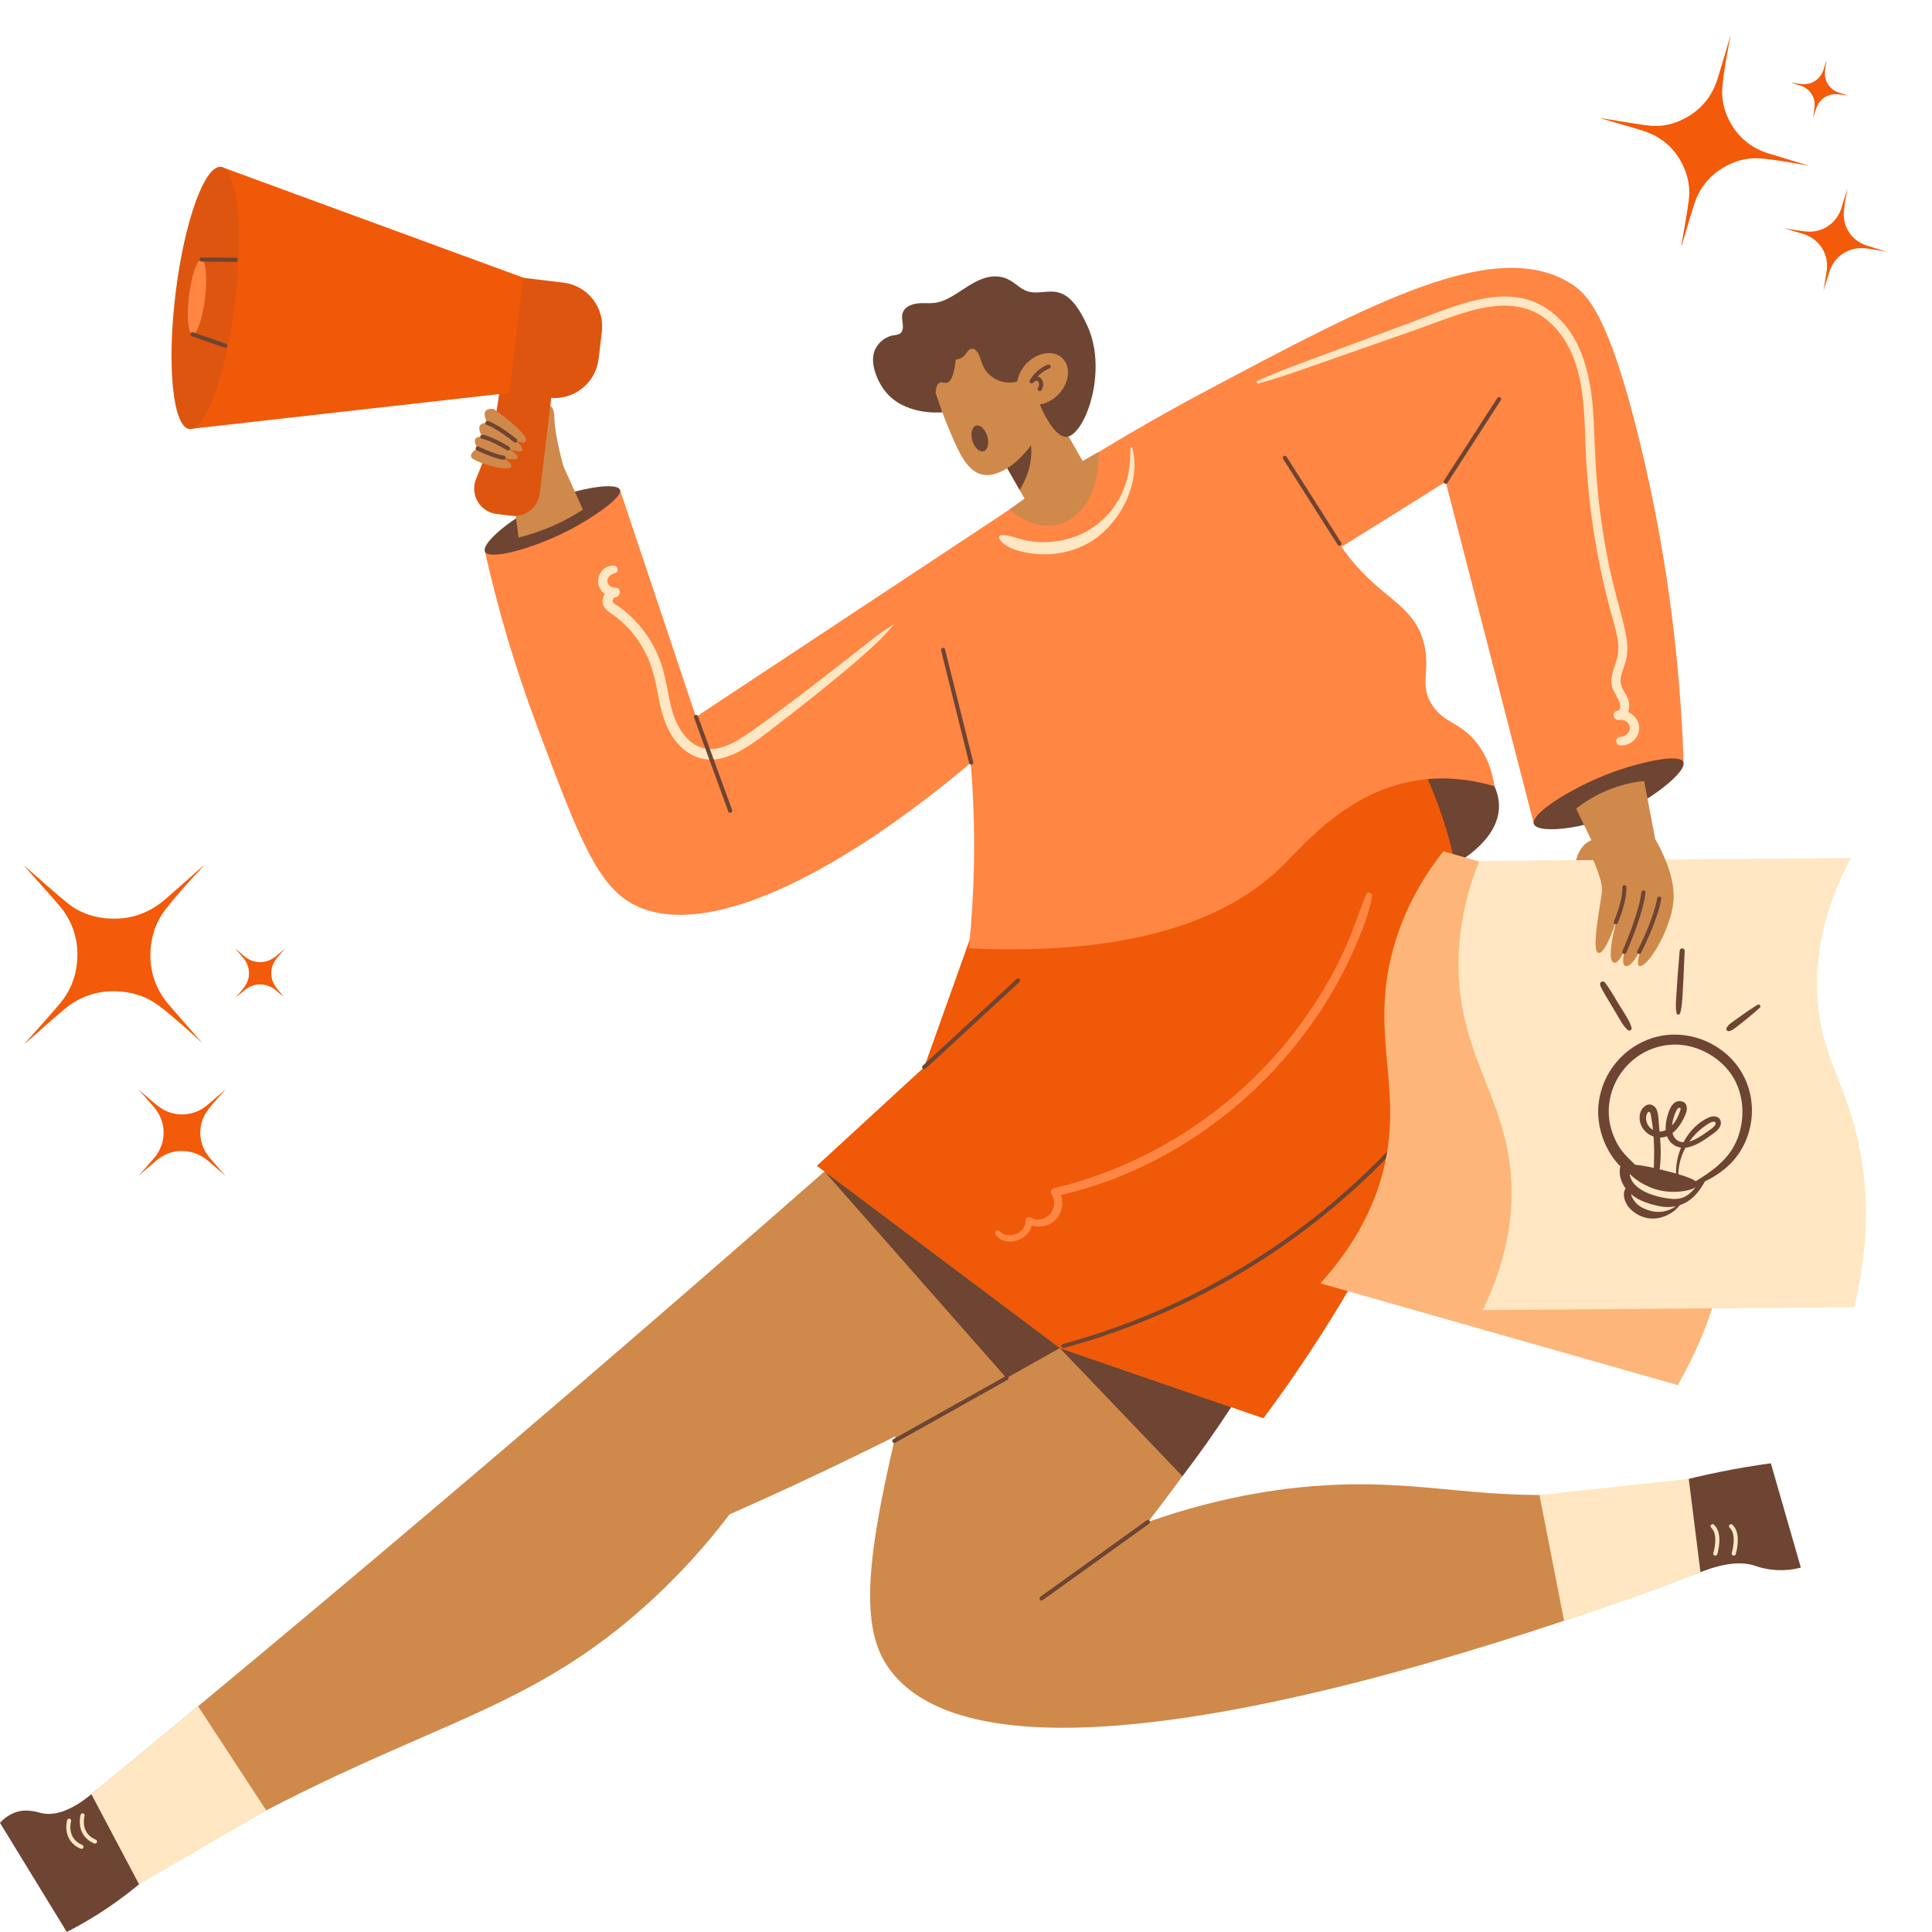 <svg width="395" height="395" viewBox="0 0 395 395" fill="none" xmlns="http://www.w3.org/2000/svg">
<path d="M305.542 160.74C310.47 171.673 294.16 178.397 294.16 178.397L264.589 167.464C264.589 167.464 300.613 149.807 305.542 160.74Z" fill="#6E4432"/>
<path d="M214.25 189.932C205.175 213.192 197.495 236.972 191.249 261.147C179.553 306.389 173.706 329.01 181.331 340.503C205.293 376.615 338.242 325.193 354.88 318.632C353.622 312.878 352.363 307.123 351.105 301.368C342.94 303.305 334.636 304.597 326.269 305.233C303.163 306.991 292.572 302.716 272.814 303.58C264.091 303.962 250.896 305.468 234.711 311.164C257.149 282.279 275.221 250.254 288.346 216.114L214.25 189.932Z" fill="#CF894B"/>
<path d="M216.681 275.616L241.741 301.813C245.246 297.239 248.572 292.534 251.72 287.696L216.681 275.616Z" fill="#6E4432"/>
<path d="M199.444 84.414L211.7 77.395L223.483 97.97L211.227 104.989L199.444 84.414Z" fill="#CF894B"/>
<path d="M205.874 95.637C207.932 93.784 209.492 91.443 210.41 88.83C211.459 92.804 210.62 96.766 208.462 100.155L205.874 95.637Z" fill="#6E4432"/>
<path d="M205.215 104.959C218.458 95.892 232.197 87.571 246.368 80.035C281.079 61.58 305.93 48.348 321.225 58.014C324.371 59.996 328.907 64.096 335.34 90.679C340.512 112.03 343.485 133.854 344.211 155.81L313.606 168.473C307.594 145.148 301.582 121.825 295.569 98.502L253.742 124.625L205.215 104.959Z" fill="#FF8643"/>
<path d="M205.215 104.959L142.297 146.571L126.748 100.123L99.152 112.795C101.839 124.76 105.342 136.528 109.639 148.014C117.566 169.224 121.53 179.83 128.317 184.211C144.526 194.676 179.964 175.281 215.97 140.084L205.215 104.959Z" fill="#FF8643"/>
<path d="M288.963 161.2C292.528 169.742 298.161 186.946 292.725 205.829C288.726 219.726 280.272 229.182 271.753 237.016C234.002 271.749 164.06 303.044 149.155 309.606C143.171 317.519 136.317 324.734 128.722 331.116C100.878 354.481 77.299 353.441 21.719 389.187L11.652 372.606C81.151 315.76 151.673 255.219 223.216 190.983C226.49 182.85 229.763 174.717 233.035 166.583L288.963 161.2Z" fill="#CF894B"/>
<path d="M19.836 365.893C14.383 370.664 10.857 371.194 8.597 370.716C7.487 370.483 5.639 369.789 3.439 370.446C2.112 370.868 0.923 371.642 -0 372.686L13.655 395C19.415 392.057 24.795 388.424 29.678 384.183L19.836 365.893Z" fill="#6E4432"/>
<path d="M346.57 321.863C352.848 319.218 356.48 319.371 358.67 320.082C361.726 321.181 365.044 321.327 368.185 320.502C366.139 313.392 364.096 306.282 362.055 299.172C355.152 300.114 348.316 301.492 341.587 303.3L346.57 321.863Z" fill="#6E4432"/>
<path d="M290.978 157.29C293.512 162.63 295.494 168.216 296.893 173.959C302.31 196.236 297.36 214.818 295.146 222.756C292.239 233.169 288.694 239.868 282.241 252.061C275.246 265.291 267.246 277.965 258.311 289.971L216.681 275.618L167.007 238.351L188.949 218.188L201.859 182.025L290.978 157.29Z" fill="#F05908"/>
<path d="M267.185 94.926C269.475 105.064 273.611 111.453 277.132 115.494C283.435 122.723 289.244 124.131 291.113 131.49C292.562 137.195 290.033 140.133 292.929 144.338C295.377 147.891 298.439 147.618 301.738 151.655C304.277 154.767 305.181 158.264 305.546 160.751C301.981 159.702 296.643 158.62 290.446 159.453C275.958 161.395 266.931 172.376 262.171 177.07C252.691 186.367 234.864 195.607 198.085 193.89C200.377 171.682 199.014 149.249 194.051 127.482C197.775 119.974 201.496 112.466 205.215 104.96L217.47 97.94L267.185 94.926Z" fill="#FF8643"/>
<path d="M224.606 92.391C224.606 92.391 225.236 102.086 218.881 106.119C212.526 110.152 206.423 104.146 206.423 104.146C212.233 99.852 218.306 95.926 224.606 92.391Z" fill="#CF894B"/>
<path d="M99.15 112.795C100.129 114.772 111.272 111.673 119.668 106.528C120.553 105.985 127.427 101.772 126.746 100.123C126.152 98.68 119.944 99.639 115.316 101.172C106.36 104.129 98.217 110.911 99.15 112.795Z" fill="#6E4432"/>
<path d="M313.606 168.475C314.432 170.694 325.887 169.507 334.937 164.415C339.566 161.81 344.918 157.422 344.146 155.78C343.307 154.008 335.57 155.875 330.992 157.425C322.395 160.336 312.783 166.265 313.606 168.475Z" fill="#6E4432"/>
<path d="M188.949 218.606C189.202 218.606 187.883 219.738 208.453 200.75C208.531 200.673 208.577 200.57 208.58 200.46C208.583 200.351 208.543 200.245 208.469 200.165C208.395 200.085 208.292 200.036 208.183 200.03C208.074 200.024 207.967 200.061 207.885 200.133L188.661 217.878C188.599 217.935 188.556 218.01 188.537 218.093C188.518 218.175 188.524 218.262 188.555 218.34C188.587 218.419 188.641 218.487 188.711 218.534C188.781 218.581 188.864 218.606 188.949 218.606Z" fill="#6E4432"/>
<path d="M168.603 239.547L205.777 281.748L216.681 275.616L168.603 239.547Z" fill="#6E4432"/>
<path d="M217.536 275.588C243.819 268.457 267.562 254.065 286.043 234.063C286.119 233.981 286.159 233.872 286.155 233.761C286.15 233.65 286.102 233.545 286.02 233.469C285.938 233.393 285.83 233.353 285.719 233.358C285.607 233.362 285.502 233.41 285.427 233.492C267.053 253.38 243.447 267.689 217.316 274.779C217.209 274.808 217.117 274.879 217.062 274.975C217.007 275.072 216.992 275.186 217.021 275.294C217.051 275.401 217.121 275.493 217.218 275.548C217.314 275.603 217.429 275.618 217.536 275.588Z" fill="#6E4432"/>
<path d="M182.848 295.022C183.017 295.022 181.415 295.886 205.982 282.113C206.08 282.057 206.151 281.965 206.18 281.857C206.209 281.75 206.194 281.634 206.139 281.537C206.083 281.44 205.991 281.369 205.883 281.34C205.775 281.311 205.66 281.325 205.563 281.381L182.634 294.237C182.553 294.283 182.489 294.355 182.453 294.441C182.417 294.527 182.411 294.623 182.436 294.713C182.46 294.803 182.514 294.882 182.589 294.938C182.663 294.994 182.754 295.023 182.848 295.022Z" fill="#6E4432"/>
<path d="M204.044 90.701C196.757 90.701 190.849 84.793 190.849 77.505C190.849 70.217 196.757 64.309 204.044 64.309C211.332 64.309 217.24 70.217 217.24 77.505C217.24 84.793 211.332 90.701 204.044 90.701Z" fill="#CF894B"/>
<path d="M212.885 87.886C209.366 94.111 204.311 97.936 200.62 96.973C197.424 96.134 195.681 91.835 193.33 86.028C192.296 83.475 191.479 80.839 190.889 78.148L211.689 71.999L212.885 87.886Z" fill="#CF894B"/>
<path d="M179.083 71.136C179.433 70.508 179.908 69.958 180.48 69.521C181.051 69.084 181.707 68.769 182.405 68.597C183.179 68.427 184.364 68.618 184.578 67.15C184.723 66.158 184.257 65.166 184.496 64.18C184.916 62.45 186.95 61.99 188.481 61.976C189.555 61.963 190.616 62.066 191.675 61.833C195.979 60.887 199.615 55.701 204.651 56.626C206.907 57.045 207.948 58.61 209.563 59.352C213.652 61.24 217.463 55.833 222.356 66.711C226.609 76.149 221.685 89.152 218.01 89.314C215.416 89.425 212.574 83.166 211.551 80.025C211.169 78.851 210.889 77.647 210.712 76.426C208.497 78.582 205.144 78.85 202.7 76.952C200.133 74.956 200.788 72.357 199.242 71.418C198.376 70.889 197.774 71.917 197.336 72.5C196.916 73.049 196.121 73.529 195.414 73.469C195.024 77.099 194.271 78.114 193.586 78.259C193.078 78.368 192.604 77.999 192.084 78.276C191.455 78.609 191.312 79.593 191.295 80.385L192.661 84.297C191.845 84.368 184.706 84.871 180.864 79.849C179.268 77.758 177.569 73.743 179.083 71.136Z" fill="#6E4432"/>
<path d="M209.081 81.72C207.27 79.989 207.62 76.683 209.863 74.337C212.106 71.991 215.392 71.493 217.203 73.224C219.014 74.955 218.664 78.261 216.421 80.607C214.179 82.953 210.892 83.451 209.081 81.72Z" fill="#CF894B"/>
<path d="M212.581 79.965C212.654 79.964 212.726 79.945 212.789 79.908C212.852 79.871 212.905 79.818 212.941 79.755C213.696 78.496 213.082 77.118 212.13 76.995C212.806 76.261 213.638 75.688 214.565 75.317C214.616 75.296 214.662 75.266 214.701 75.227C214.741 75.189 214.772 75.142 214.794 75.092C214.815 75.041 214.826 74.987 214.827 74.931C214.827 74.876 214.817 74.822 214.796 74.771C214.776 74.72 214.745 74.673 214.706 74.634C214.668 74.594 214.622 74.563 214.571 74.542C214.52 74.52 214.466 74.509 214.411 74.508C214.356 74.508 214.301 74.518 214.25 74.539C212.691 75.166 211.386 76.297 210.544 77.752C210.494 77.841 210.478 77.946 210.5 78.047C210.522 78.147 210.58 78.236 210.663 78.296C210.746 78.357 210.848 78.385 210.95 78.375C211.052 78.365 211.147 78.318 211.217 78.243C211.528 77.899 211.912 77.775 212.1 77.855C212.386 77.972 212.629 78.652 212.222 79.323C212.182 79.386 212.16 79.46 212.158 79.535C212.156 79.61 212.175 79.684 212.211 79.75C212.248 79.815 212.302 79.87 212.367 79.908C212.432 79.945 212.505 79.965 212.581 79.965Z" fill="#6E4432"/>
<path d="M119.181 104.192L115.215 95.383C115.215 95.383 113.403 89.091 113.351 85.434C113.298 81.776 111.253 82.611 110.308 85.434C109.362 88.257 109.637 94.307 109.637 94.307L99.689 97.533L105.153 103.179L106.015 109.905C110.693 108.754 115.145 106.822 119.181 104.192Z" fill="#CF894B"/>
<path d="M101.57 105.096L104.523 105.45C105.207 105.533 105.901 105.48 106.565 105.295C107.229 105.109 107.85 104.794 108.392 104.369C108.934 103.943 109.387 103.415 109.724 102.814C110.062 102.213 110.278 101.552 110.36 100.867L113.313 76.306C113.396 75.622 113.343 74.928 113.157 74.264C112.972 73.6 112.657 72.979 112.231 72.437C111.805 71.895 111.277 71.442 110.675 71.105C110.074 70.767 109.413 70.551 108.728 70.47L108.357 70.426C107.64 70.338 106.912 70.4 106.219 70.607C105.527 70.814 104.885 71.163 104.334 71.63C103.782 72.097 103.333 72.673 103.015 73.322C102.697 73.971 102.516 74.678 102.485 75.4C102.135 83.113 100.405 90.7 97.376 97.801C97.05 98.551 96.905 99.367 96.951 100.183C96.996 100.999 97.233 101.794 97.64 102.502C98.048 103.211 98.615 103.815 99.298 104.265C99.98 104.715 100.758 105 101.57 105.096Z" fill="#DE5510"/>
<path d="M38.738 87.707L114.928 79.113L117.166 60.504L45.181 34.097L38.738 87.707Z" fill="#F05908"/>
<path d="M38.741 87.734C35.375 87.329 34.088 75 35.866 60.196C37.645 45.392 41.815 33.718 45.181 34.123C48.547 34.527 49.834 46.856 48.056 61.66C46.277 76.465 42.107 88.138 38.741 87.734Z" fill="#DE5510"/>
<path d="M115.192 57.785L106.957 56.795L104.128 80.342L112.287 81.322C114.678 81.609 117.085 80.935 118.979 79.447C120.873 77.959 122.099 75.78 122.386 73.389L123.058 67.798C123.199 66.624 123.108 65.433 122.789 64.295C122.47 63.156 121.93 62.092 121.199 61.162C120.469 60.232 119.563 59.455 118.532 58.875C117.501 58.296 116.366 57.925 115.192 57.785Z" fill="#DE5510"/>
<path d="M39.359 68.371C38.451 68.261 38.125 64.751 38.632 60.531C39.139 56.31 40.287 52.977 41.195 53.087C42.104 53.196 42.429 56.706 41.922 60.926C41.415 65.147 40.268 68.48 39.359 68.371Z" fill="#FF8643"/>
<path d="M48.18 53.538C48.292 53.538 48.398 53.494 48.477 53.416C48.556 53.337 48.6 53.23 48.6 53.119C48.6 53.008 48.556 52.901 48.477 52.822C48.398 52.744 48.292 52.7 48.18 52.7L41.192 52.639C41.081 52.639 40.974 52.683 40.896 52.761C40.817 52.84 40.773 52.947 40.773 53.058C40.773 53.169 40.817 53.276 40.896 53.355C40.974 53.433 41.081 53.478 41.192 53.478C50.758 53.559 47.471 53.538 48.18 53.538Z" fill="#6E4432"/>
<path d="M46.069 71.095C46.168 71.095 46.264 71.06 46.34 70.996C46.416 70.932 46.467 70.843 46.483 70.745C46.5 70.647 46.481 70.547 46.431 70.461C46.38 70.376 46.301 70.311 46.207 70.279L39.496 67.945C39.391 67.908 39.275 67.915 39.175 67.963C39.075 68.012 38.998 68.098 38.962 68.204C38.926 68.309 38.932 68.424 38.981 68.524C39.029 68.624 39.116 68.701 39.221 68.737C46.385 71.227 45.962 71.095 46.069 71.095Z" fill="#6E4432"/>
<path d="M100.956 83.616C100.956 83.616 107.9 88.536 107.529 90.048C107.157 91.56 103.124 88.66 103.124 88.66C103.124 88.66 107.109 90.818 106.792 91.982C106.476 93.146 101.835 90.742 101.835 90.742C107.654 93.209 107.12 95.237 100.696 92.875C100.696 92.875 104.859 94.133 104.513 95.392C104.167 96.65 96.654 94.425 96.333 93.458C96.013 92.491 97.671 91.673 97.671 91.673C97.671 91.673 95.862 89.146 98.613 89.295C98.613 89.295 96.654 86.37 99.662 86.468C99.645 86.478 97.728 83.257 100.956 83.616Z" fill="#CF894B"/>
<path d="M105.614 89.763C105.469 89.643 102.082 86.841 99.777 86.08C99.671 86.045 99.556 86.054 99.457 86.104C99.358 86.154 99.282 86.242 99.248 86.347C99.213 86.453 99.221 86.568 99.272 86.668C99.322 86.767 99.409 86.842 99.515 86.877C101.669 87.588 105.043 90.379 105.077 90.407C105.163 90.473 105.271 90.504 105.379 90.492C105.487 90.48 105.586 90.427 105.656 90.344C105.725 90.26 105.76 90.153 105.752 90.045C105.744 89.936 105.695 89.835 105.614 89.763Z" fill="#6E4432"/>
<path d="M104.068 91.308C103.915 91.216 100.308 89.043 98.645 88.886C98.534 88.876 98.423 88.91 98.337 88.981C98.25 89.052 98.196 89.154 98.186 89.266C98.175 89.377 98.209 89.488 98.28 89.574C98.351 89.66 98.454 89.715 98.565 89.725C99.788 89.838 102.64 91.426 103.634 92.032C103.73 92.09 103.845 92.107 103.954 92.08C104.062 92.052 104.156 91.983 104.213 91.887C104.271 91.791 104.288 91.677 104.261 91.568C104.233 91.459 104.164 91.366 104.068 91.308Z" fill="#6E4432"/>
<path d="M103.007 93.165C100.937 92.829 97.879 91.323 97.848 91.308C97.748 91.259 97.632 91.252 97.527 91.287C97.422 91.323 97.335 91.399 97.286 91.499C97.236 91.599 97.229 91.714 97.265 91.82C97.3 91.925 97.377 92.012 97.476 92.061C97.606 92.124 100.677 93.636 102.873 93.993C102.983 94.011 103.095 93.984 103.185 93.919C103.275 93.854 103.336 93.756 103.354 93.646C103.372 93.536 103.345 93.424 103.28 93.333C103.215 93.243 103.117 93.182 103.007 93.165Z" fill="#6E4432"/>
<path d="M269.947 262.376L343.018 283.189C350.278 270.526 352.508 259.83 353.193 252.372C354.414 239.096 351.04 232.867 353.353 221.387C355.798 209.296 362.709 200.448 368.172 194.859L295.099 174.045C291.981 177.986 287.369 184.756 284.823 194.041C279.802 212.329 287.488 223.228 282.388 240.87C280.882 246.078 277.69 253.85 269.947 262.376Z" fill="#FDB579"/>
<path d="M303.145 267.847L379.12 267.271C382.528 253.076 381.658 242.185 380.219 234.837C377.656 221.754 372.669 216.725 371.658 205.055C370.595 192.765 374.745 182.329 378.424 175.429L302.448 176.006C300.561 180.664 298.044 188.458 298.206 198.084C298.528 217.048 308.971 225.349 309.038 243.71C309.057 249.134 308.18 257.491 303.145 267.847Z" fill="#FEE7C2"/>
<path d="M336.147 159.665L338.414 171.585C338.414 171.585 342.242 177.768 342.189 183.33C342.137 188.892 337.51 196.962 335.478 197.491C333.446 198.019 337.273 189.521 337.273 189.521C337.273 189.521 334.486 197.77 332.45 197.52C330.413 197.271 334.151 188.712 334.151 188.712C334.151 188.712 331.646 197.585 329.899 196.778C328.152 195.97 330.843 187.009 330.843 187.009C330.843 187.009 328.387 195.255 326.781 194.806C325.174 194.357 327.49 183.873 327.536 181.902C327.582 179.93 325.741 175.843 325.741 175.843L322.244 175.868C322.244 175.868 322.811 172.804 325.363 171.774L322.244 165.321C326.254 162.165 331.073 160.204 336.147 159.665Z" fill="#CF894B"/>
<path d="M335.126 195.039C335.202 195.039 335.278 195.019 335.344 194.979C335.41 194.939 335.463 194.882 335.499 194.814C335.631 194.565 338.752 188.607 339.649 183.804C339.662 183.749 339.663 183.692 339.653 183.636C339.643 183.581 339.621 183.528 339.59 183.481C339.559 183.434 339.519 183.394 339.472 183.362C339.425 183.331 339.372 183.31 339.317 183.3C339.261 183.289 339.204 183.29 339.149 183.302C339.094 183.315 339.042 183.338 338.996 183.371C338.95 183.403 338.912 183.445 338.882 183.493C338.853 183.541 338.833 183.595 338.825 183.651C337.951 188.328 334.788 194.364 334.757 194.424C334.723 194.488 334.707 194.559 334.709 194.631C334.711 194.703 334.731 194.774 334.768 194.835C334.805 194.897 334.858 194.948 334.92 194.984C334.983 195.02 335.054 195.038 335.126 195.039Z" fill="#6E4432"/>
<path d="M332.099 195.039C332.18 195.039 332.26 195.016 332.328 194.972C332.396 194.928 332.45 194.865 332.483 194.791C332.622 194.481 335.885 187.147 336.424 182.52C336.437 182.409 336.405 182.297 336.335 182.21C336.266 182.122 336.164 182.065 336.053 182.053C335.942 182.04 335.83 182.072 335.742 182.141C335.654 182.211 335.598 182.313 335.585 182.424C335.061 186.922 331.745 194.378 331.711 194.447C331.683 194.512 331.67 194.582 331.676 194.653C331.681 194.723 331.705 194.791 331.743 194.849C331.782 194.908 331.835 194.957 331.897 194.99C331.959 195.023 332.029 195.04 332.099 195.039Z" fill="#6E4432"/>
<path d="M330.738 188.716C330.818 188.539 332.653 184.355 332.523 181.375C332.521 181.32 332.507 181.266 332.484 181.216C332.461 181.166 332.428 181.121 332.387 181.084C332.347 181.046 332.299 181.018 332.248 180.999C332.196 180.98 332.141 180.971 332.086 180.974C332.031 180.976 331.977 180.989 331.927 181.012C331.877 181.036 331.832 181.068 331.794 181.109C331.757 181.15 331.728 181.197 331.709 181.249C331.69 181.301 331.682 181.356 331.684 181.411C331.804 184.19 329.987 188.332 329.971 188.372C329.948 188.422 329.936 188.476 329.934 188.532C329.932 188.587 329.942 188.642 329.961 188.693C329.981 188.745 330.011 188.792 330.049 188.832C330.087 188.873 330.132 188.905 330.182 188.927C330.233 188.95 330.287 188.962 330.342 188.964C330.398 188.966 330.453 188.956 330.504 188.937C330.556 188.917 330.603 188.887 330.643 188.849C330.683 188.811 330.716 188.766 330.738 188.716Z" fill="#6E4432"/>
<path d="M274.215 110.951L263.051 93.391C263.023 93.342 262.985 93.3 262.939 93.266C262.894 93.233 262.842 93.209 262.788 93.196C262.733 93.183 262.676 93.18 262.62 93.19C262.565 93.199 262.512 93.22 262.464 93.25C262.417 93.28 262.376 93.32 262.344 93.366C262.312 93.413 262.29 93.465 262.279 93.52C262.267 93.576 262.268 93.632 262.279 93.688C262.29 93.743 262.312 93.795 262.344 93.842L273.508 111.4C273.571 111.486 273.664 111.545 273.769 111.565C273.874 111.585 273.982 111.565 274.072 111.507C274.162 111.45 274.227 111.361 274.254 111.257C274.28 111.154 274.266 111.045 274.215 110.951Z" fill="#6E4432"/>
<path d="M198.558 156.332C198.623 156.334 198.687 156.321 198.746 156.294C198.805 156.266 198.856 156.226 198.897 156.176C198.938 156.125 198.966 156.066 198.98 156.003C198.994 155.94 198.993 155.874 198.978 155.812L193.219 132.767C193.191 132.659 193.121 132.567 193.025 132.51C192.929 132.453 192.815 132.437 192.707 132.465C192.599 132.493 192.507 132.562 192.45 132.658C192.393 132.754 192.377 132.869 192.405 132.977L198.153 156.015C198.176 156.105 198.228 156.185 198.302 156.243C198.375 156.3 198.465 156.331 198.558 156.332Z" fill="#6E4432"/>
<path d="M326.892 225.189C327.312 222.244 328.545 219.474 330.453 217.191C332.36 214.908 334.867 213.203 337.691 212.266C343.049 210.513 349.016 211.943 353.177 215.697C360.073 221.911 359.637 232.685 353.164 238.519C351.788 239.736 350.243 240.748 348.578 241.525C347.336 243.794 345.866 245.558 343.444 246.39C341.864 248.419 339.039 249.585 336.523 248.979C335.059 248.632 333.758 247.797 332.834 246.611C332.135 245.663 331.64 244.023 332.351 242.974C331.447 241.747 330.961 240.22 331.219 238.687C331.233 238.608 331.255 238.53 331.284 238.454C328.377 235.604 326.139 230.409 326.892 225.189ZM334.283 245.719C335.048 246.676 336.109 247.154 337.252 247.508C338.156 247.788 339.113 247.852 340.046 247.697C340.979 247.542 341.863 247.172 342.628 246.615C341.539 246.845 340.415 246.845 339.327 246.615C337.25 246.195 335.096 245.533 333.454 244.14C333.609 244.722 333.892 245.262 334.283 245.719ZM329.715 231.758C331.183 235.778 333.238 236.842 334.719 238.624C335.296 239.321 334.572 240.462 333.687 240.105C333.513 240.036 333.352 239.937 333.184 239.851C333.393 242.951 337.378 244.35 340.036 244.86C343.53 245.529 344.872 245.069 347.137 242.16C346.055 242.611 344.945 243.014 343.819 243.391C343.8 243.399 343.778 243.399 343.759 243.392C343.74 243.384 343.724 243.37 343.715 243.351C343.706 243.333 343.704 243.311 343.71 243.291C343.716 243.272 343.73 243.255 343.748 243.245C348.332 240.518 353.32 237.932 355.283 232.651C356.975 228.119 356.484 222.754 353.42 218.912C350.484 215.229 345.558 213.057 340.847 213.669C332.158 214.789 326.785 223.755 329.715 231.764V231.758Z" fill="#6E4432"/>
<path d="M335.319 227.649C335.568 226.569 336.688 225.389 337.881 225.972C339.18 226.601 339.041 228.801 339.171 229.99C339.219 230.439 339.264 230.892 339.308 231.349C339.744 231.335 340.172 231.23 340.566 231.043C340.47 229.745 340.799 228.342 341.229 227.186C341.617 226.137 342.33 224.971 343.624 225.139C344.958 225.313 345.092 226.607 344.672 227.656C344.117 229.076 343.217 230.661 341.946 231.641C342.24 232.861 343.108 233.488 344.194 233.541C345.362 231.309 347.151 229.422 349.437 228.446C350.396 228.027 351.734 228.207 351.83 229.474C351.921 230.653 350.727 231.431 349.897 232.037C348.523 233.039 346.514 234.453 344.597 234.65C343.655 236.37 343.151 238.295 343.129 240.256C343.129 240.548 342.686 240.594 342.672 240.294C342.593 238.359 342.941 236.43 343.691 234.644C343.041 234.56 342.428 234.296 341.921 233.881C341.414 233.466 341.034 232.917 340.824 232.297C340.374 232.478 339.895 232.575 339.41 232.582C339.608 235.265 339.62 238.035 339.045 240.598C338.936 241.087 338.148 241.087 338.135 240.55C338.066 237.588 338.345 236.278 338.072 232.37C336.168 231.739 334.826 229.73 335.319 227.649ZM348.903 231.481C349.278 231.213 351.023 230.151 350.746 229.56C350.383 228.788 348.59 230.208 348.204 230.495C347.121 231.306 346.173 232.283 345.394 233.39C346.69 233.033 347.997 232.133 348.903 231.481ZM343.477 227.188C343.555 226.945 343.798 226.534 343.347 226.475C342.896 226.416 342.428 227.75 342.279 228.184C342.064 228.8 341.923 229.439 341.86 230.089C342.605 229.321 343.162 228.18 343.477 227.188ZM337.955 231.007C337.861 230.08 337.745 229.157 337.563 228.245C337.517 228.004 337.458 227.249 337.101 227.316C336.78 227.377 336.608 227.987 336.564 228.226C336.485 228.776 336.576 229.337 336.824 229.834C337.073 230.331 337.467 230.741 337.955 231.007Z" fill="#6E4432"/>
<path d="M332.504 238.536C332.097 239.486 335.331 242.393 339.15 243.322C342.909 244.234 347.055 243.188 347.137 242.166C347.227 241.038 342.344 239.82 340.153 239.272C338.022 238.74 332.959 237.477 332.504 238.536Z" fill="#6E4432"/>
<path d="M327.343 200.781C327.451 200.695 327.587 200.651 327.726 200.659C327.864 200.668 327.994 200.727 328.091 200.825C329.19 202.243 330.063 203.854 331.005 205.381C332.588 207.948 333.282 208.919 333.57 210.112C333.594 210.212 333.586 210.318 333.545 210.413C333.505 210.508 333.435 210.587 333.346 210.639C333.256 210.691 333.153 210.713 333.05 210.701C332.948 210.689 332.852 210.644 332.777 210.573C332.087 209.963 331.638 209.219 331.174 208.43C327.351 201.924 326.703 201.274 327.343 200.781Z" fill="#6E4432"/>
<path d="M342.697 204.036C343.083 198.088 342.942 200.183 343.408 194.416C343.444 193.976 343.89 193.818 344.077 193.919L344.178 193.973C344.256 194.018 344.32 194.082 344.365 194.16C344.41 194.238 344.433 194.326 344.431 194.416C344.039 203.592 343.938 205.898 343.494 207.172C343.383 207.49 342.865 207.553 342.783 207.172C342.563 206.161 342.63 205.06 342.697 204.036Z" fill="#6E4432"/>
<path d="M353.009 210.139C353.389 209.531 353.494 209.453 354.435 208.778C356.652 207.184 356.822 207.035 359.337 205.422C359.701 205.187 360.138 205.737 359.806 206.029C358.819 206.895 357.835 207.755 356.803 208.568C354.368 210.489 354.366 210.573 353.525 210.812C353.438 210.835 353.345 210.831 353.26 210.801C353.175 210.771 353.1 210.718 353.045 210.646C352.99 210.574 352.958 210.488 352.951 210.398C352.945 210.308 352.965 210.218 353.009 210.139Z" fill="#6E4432"/>
<path d="M295.571 98.924C295.642 98.924 295.711 98.907 295.773 98.873C295.835 98.84 295.887 98.792 295.926 98.733L306.832 81.835C306.862 81.789 306.883 81.737 306.893 81.682C306.904 81.628 306.903 81.572 306.892 81.518C306.881 81.463 306.858 81.412 306.827 81.366C306.796 81.321 306.756 81.282 306.709 81.252C306.662 81.222 306.61 81.201 306.556 81.191C306.501 81.181 306.445 81.183 306.391 81.194C306.337 81.206 306.286 81.229 306.24 81.261C306.195 81.293 306.156 81.333 306.127 81.38L295.221 98.278C295.181 98.341 295.158 98.414 295.155 98.489C295.152 98.564 295.17 98.638 295.205 98.704C295.241 98.77 295.294 98.825 295.358 98.864C295.423 98.902 295.496 98.923 295.571 98.924Z" fill="#6E4432"/>
<path d="M257.064 77.877C261.757 75.746 263.775 75.096 287.742 66.189C297.18 62.681 307.901 57.513 316.213 63.071C324.044 68.314 325.52 78.24 325.881 86.921C326.091 92.208 326.3 97.472 326.909 102.732C329.337 123.914 334.136 129.204 332.309 135.464C331.942 136.722 331.277 138.023 331.336 139.361C331.395 140.699 332.362 141.668 332.831 142.853C333.176 143.733 333.193 144.708 332.88 145.6C333.462 145.83 333.974 146.208 334.363 146.698C334.753 147.188 335.006 147.772 335.098 148.391C335.403 150.594 333.469 152.554 331.29 152.408C330.176 152.332 330.159 150.707 331.29 150.663C332.299 150.625 333.377 149.702 333.213 148.616C333.07 147.678 331.999 147.028 331.116 147.194C329.918 147.418 329.394 145.61 330.606 145.35C332.422 144.962 329.906 141.502 329.654 140.68C329.006 138.583 330.073 136.594 330.602 134.598C331.531 131.058 329.973 128.274 328.02 119.974C325.782 110.375 324.484 100.581 324.142 90.731C323.834 82.089 323.75 72.085 316.764 65.837C309.141 59.019 298.482 64.264 290.314 67.12C264.289 76.227 262.516 76.978 257.28 78.4C256.984 78.473 256.766 78.011 257.064 77.877Z" fill="#FEE7C2"/>
<path d="M124.153 114.364C124.164 114.366 124.173 114.372 124.18 114.38C124.186 114.388 124.19 114.399 124.19 114.409C124.19 114.42 124.186 114.43 124.18 114.438C124.173 114.447 124.164 114.452 124.153 114.455C124.143 114.452 124.134 114.447 124.127 114.438C124.12 114.43 124.117 114.42 124.117 114.409C124.117 114.399 124.12 114.388 124.127 114.38C124.134 114.372 124.143 114.366 124.153 114.364Z" fill="#FEE7C2"/>
<path d="M123.644 121.412C120.941 119.435 122.608 115.505 125.519 115.632C126.383 115.67 126.624 116.958 125.729 117.187C124.99 117.373 124.185 117.916 124.179 118.757C124.179 119.632 124.971 120.158 125.773 120.142C127.092 120.116 127.008 121.985 125.773 122.14C125.441 122.182 125.198 122.7 125.265 122.996C125.357 123.415 126.224 123.785 126.563 124.032C129.519 126.168 131.946 128.952 133.658 132.171C136.865 138.205 136.162 143.331 138.434 147.962C139.482 150.105 141.148 152.192 143.528 152.888C146.265 153.689 149.023 152.444 151.321 151.026C156.774 147.67 173.5 134.522 178.517 130.546C179.851 129.487 181.226 128.638 182.65 127.706C182.686 127.683 182.718 127.734 182.692 127.761C180.998 129.701 180.176 130.785 175.033 135.225C170.562 139.086 163.951 144.346 159.144 148.018C154.26 151.758 148.239 157.009 142.349 154.742C139.946 153.819 138.115 151.844 136.897 149.619C133.866 144.067 135.061 138.419 131.169 132.018C129.526 129.304 127.307 126.984 124.667 125.223C123.56 124.491 122.916 123.545 123.308 122.159C123.384 121.895 123.497 121.644 123.644 121.412Z" fill="#FEE7C2"/>
<path d="M149.291 166.178C149.359 166.178 149.426 166.162 149.486 166.131C149.546 166.1 149.597 166.055 149.636 165.999C149.674 165.944 149.699 165.88 149.708 165.813C149.717 165.746 149.709 165.678 149.686 165.614L142.689 146.426C142.651 146.322 142.573 146.237 142.472 146.19C142.371 146.143 142.256 146.138 142.151 146.176C142.047 146.214 141.962 146.292 141.915 146.393C141.868 146.494 141.863 146.609 141.901 146.714L148.897 165.904C148.927 165.984 148.98 166.054 149.051 166.103C149.122 166.152 149.205 166.179 149.291 166.178Z" fill="#6E4432"/>
<path d="M347.667 321.458C338.492 325.083 329.195 328.384 319.774 331.359L314.74 305.659L345.27 302.358L347.667 321.458Z" fill="#FEE7C2"/>
<path d="M350.698 318.048C350.787 318.048 350.874 318.019 350.946 317.966C351.018 317.914 351.072 317.839 351.099 317.754C351.151 317.582 352.382 313.559 350.446 311.743C350.407 311.703 350.359 311.672 350.307 311.651C350.255 311.629 350.199 311.619 350.142 311.62C350.086 311.621 350.031 311.633 349.979 311.656C349.928 311.678 349.881 311.711 349.843 311.753C349.804 311.794 349.774 311.842 349.755 311.895C349.736 311.948 349.727 312.004 349.73 312.061C349.733 312.117 349.747 312.172 349.772 312.223C349.797 312.273 349.831 312.319 349.874 312.356C351.424 313.803 350.308 317.467 350.293 317.504C350.274 317.567 350.269 317.634 350.281 317.699C350.292 317.764 350.318 317.826 350.358 317.879C350.397 317.932 350.449 317.975 350.508 318.004C350.567 318.033 350.632 318.048 350.698 318.048Z" fill="#FEE7C2"/>
<path d="M354.465 318.048C354.554 318.048 354.641 318.019 354.713 317.966C354.785 317.914 354.838 317.839 354.865 317.754C354.918 317.582 356.147 313.559 354.213 311.743C354.173 311.703 354.126 311.672 354.073 311.651C354.021 311.629 353.965 311.619 353.909 311.62C353.853 311.621 353.797 311.633 353.746 311.656C353.694 311.678 353.648 311.711 353.609 311.753C353.571 311.794 353.541 311.842 353.522 311.895C353.502 311.948 353.494 312.004 353.497 312.061C353.5 312.117 353.514 312.172 353.538 312.223C353.563 312.273 353.598 312.319 353.64 312.356C355.19 313.803 354.074 317.467 354.06 317.504C354.04 317.567 354.036 317.634 354.047 317.699C354.058 317.764 354.085 317.826 354.124 317.879C354.164 317.932 354.215 317.975 354.274 318.004C354.333 318.033 354.398 318.048 354.465 318.048Z" fill="#FEE7C2"/>
<path d="M19.639 376.152C16.323 374.795 17.244 371.423 17.284 371.28C17.301 371.227 17.308 371.17 17.303 371.114C17.299 371.058 17.283 371.003 17.256 370.953C17.23 370.903 17.194 370.859 17.15 370.824C17.106 370.788 17.056 370.762 17.002 370.746C16.948 370.73 16.891 370.726 16.835 370.733C16.779 370.739 16.725 370.757 16.676 370.786C16.627 370.814 16.584 370.851 16.55 370.896C16.516 370.941 16.492 370.993 16.478 371.048C16.466 371.09 15.3 375.282 19.322 376.92C19.42 376.945 19.523 376.933 19.614 376.888C19.704 376.843 19.774 376.767 19.813 376.673C19.852 376.58 19.855 376.476 19.823 376.38C19.791 376.285 19.726 376.204 19.639 376.152Z" fill="#FEE7C2"/>
<path d="M16.881 377.228C13.565 375.869 14.486 372.499 14.528 372.356C14.559 372.249 14.546 372.135 14.493 372.037C14.44 371.94 14.35 371.867 14.243 371.836C14.136 371.805 14.021 371.818 13.924 371.871C13.826 371.924 13.754 372.015 13.723 372.121C13.71 372.165 12.542 376.358 16.564 377.994C16.661 378.017 16.764 378.005 16.852 377.959C16.941 377.914 17.011 377.838 17.049 377.746C17.087 377.654 17.091 377.551 17.061 377.456C17.03 377.361 16.966 377.28 16.881 377.228Z" fill="#FEE7C2"/>
<path d="M54.443 370.156L40.502 348.846L18.674 366.817L28.428 385.246L54.443 370.156Z" fill="#FEE7C2"/>
<path d="M212.943 327.223C213.153 327.223 211.647 328.251 234.954 311.504C235.044 311.439 235.105 311.341 235.123 311.231C235.141 311.121 235.115 311.008 235.05 310.918C234.984 310.827 234.886 310.767 234.776 310.749C234.666 310.731 234.554 310.757 234.463 310.822L212.698 326.464C212.626 326.516 212.573 326.589 212.545 326.673C212.518 326.757 212.518 326.848 212.545 326.932C212.572 327.017 212.625 327.09 212.697 327.142C212.768 327.195 212.855 327.223 212.943 327.223Z" fill="#6E4432"/>
<path d="M273.636 177.139C273.646 177.141 273.655 177.147 273.662 177.155C273.669 177.163 273.672 177.174 273.672 177.184C273.672 177.195 273.669 177.205 273.662 177.214C273.655 177.222 273.646 177.228 273.636 177.23C273.625 177.228 273.616 177.222 273.609 177.214C273.603 177.205 273.599 177.195 273.599 177.184C273.599 177.174 273.603 177.163 273.609 177.155C273.616 177.147 273.625 177.141 273.636 177.139Z" fill="#6E4432"/>
<path d="M204.376 251.703C206.054 253.567 209.814 252.147 209.636 249.576C209.596 248.993 210.265 248.737 210.72 248.947C213.801 250.467 216.802 247.026 214.984 244.155C214.919 244.043 214.88 243.919 214.871 243.79C214.862 243.662 214.883 243.533 214.931 243.414C214.98 243.294 215.055 243.188 215.152 243.103C215.248 243.017 215.363 242.955 215.487 242.921C238.784 237.368 259.064 222.223 271.121 201.396C276.13 192.742 277.075 188.248 279.267 182.94C279.319 182.782 279.43 182.65 279.577 182.572C279.723 182.494 279.894 182.475 280.054 182.519C280.215 182.563 280.352 182.667 280.437 182.809C280.523 182.952 280.551 183.121 280.515 183.284C280.003 186.31 278.923 189.156 277.759 191.994C267.009 218.155 243.427 238.27 216.888 244.32C218.201 248.213 214.869 251.684 210.966 250.564C210.232 253.575 205.657 255.178 203.579 252.489C203.151 251.942 203.879 251.151 204.376 251.703Z" fill="#FF8643"/>
<path d="M198.795 90.091C198.374 88.649 198.718 87.28 199.564 87.034C200.409 86.787 201.435 87.757 201.855 89.199C202.275 90.641 201.931 92.01 201.086 92.257C200.241 92.503 199.215 91.533 198.795 90.091Z" fill="#6E4432"/>
<path d="M204.667 109.43C206.995 109.204 209.019 111.047 214.084 110.834C220.403 110.567 226.234 107.321 229.264 101.077C230.732 98.063 231.116 95.005 231.106 91.696C231.098 91.64 231.113 91.584 231.147 91.539C231.181 91.495 231.231 91.466 231.287 91.458C231.343 91.45 231.399 91.465 231.444 91.499C231.488 91.533 231.518 91.584 231.525 91.639C233.203 98.219 229.637 105.779 224.438 109.768C221.502 112.018 217.775 113.231 214.088 113.333C211.152 113.415 205.615 112.671 204.296 110.087C204.259 110.021 204.239 109.946 204.24 109.87C204.24 109.794 204.259 109.72 204.297 109.654C204.334 109.588 204.388 109.533 204.453 109.493C204.518 109.454 204.592 109.433 204.667 109.43Z" fill="#FEE7C2"/>
<path d="M41.389 213.277C40.281 212.281 38.572 210.703 36.815 209.179C35.369 207.926 33.917 206.67 32.374 205.54C30.162 203.919 27.646 202.993 24.895 202.741C20.509 202.337 16.578 203.482 13.209 206.303C10.519 208.555 7.919 210.913 5.278 213.224C5.237 213.261 5.192 213.294 5.115 213.294C5.169 213.228 5.221 213.16 5.278 213.096C7.616 210.451 10.008 207.851 12.276 205.148C14.309 202.725 15.473 199.89 15.755 196.727C16.146 192.323 14.921 188.406 12.04 185.046C9.75 182.376 7.377 179.777 5.042 177.146C5.018 177.12 5 177.089 5.012 177.02C5.118 177.117 5.221 177.218 5.329 177.312C8.118 179.741 10.857 182.229 13.713 184.577C15.948 186.414 18.597 187.422 21.493 187.727C26.235 188.226 30.374 186.851 33.94 183.733C36.501 181.492 39.047 179.236 41.601 176.987C41.618 176.973 41.639 176.963 41.692 176.978C41.569 177.111 41.446 177.243 41.322 177.375C38.746 180.111 36.217 182.888 33.907 185.849C32.024 188.262 31.005 191.031 30.789 194.081C30.482 198.426 31.78 202.253 34.628 205.551C37.043 208.347 39.492 211.113 41.388 213.277L41.389 213.277Z" fill="#F35A09"/>
<path d="M28.347 240.385C29.305 239.289 30.408 238.044 31.493 236.782C34.105 233.743 34.105 229.407 31.492 226.365C30.393 225.085 29.272 223.824 28.236 222.639C28.928 223.254 29.693 223.964 30.493 224.634C31.325 225.331 32.136 226.073 33.052 226.647C36.007 228.499 39.769 228.175 42.428 225.907C43.694 224.826 44.95 223.733 46.188 222.664C45.555 223.367 44.881 224.078 44.249 224.826C43.526 225.68 42.753 226.511 42.155 227.449C40.315 230.336 40.621 234.072 42.848 236.686C43.956 237.987 45.093 239.264 46.095 240.413C45.145 239.587 44.05 238.644 42.965 237.689C41.971 236.813 40.888 236.08 39.606 235.699C36.778 234.86 34.222 235.428 31.961 237.277C30.674 238.33 29.437 239.444 28.347 240.386V240.385Z" fill="#F35A09"/>
<path d="M48.316 194.113C48.856 194.571 49.393 195.031 49.937 195.484C51.905 197.119 54.433 197.131 56.403 195.511C57.022 195.001 57.627 194.474 58.256 193.968C57.745 194.559 57.231 195.147 56.722 195.74C55.048 197.694 55.041 200.261 56.705 202.218C57.158 202.752 57.618 203.281 58.039 203.847C57.502 203.393 56.969 202.933 56.425 202.488C54.423 200.842 51.892 200.856 49.904 202.524C49.334 203.002 48.769 203.486 48.169 203.943C48.33 203.761 48.501 203.585 48.653 203.396C49.204 202.706 49.834 202.06 50.279 201.307C51.292 199.591 51.056 197.43 49.78 195.892C49.292 195.304 48.782 194.731 48.282 194.151C48.293 194.139 48.304 194.127 48.316 194.115V194.113Z" fill="#F35A09"/>
<path d="M369.99 33.912C368.738 33.693 366.786 33.323 364.825 33.016C363.211 32.763 361.592 32.51 359.965 32.391C357.63 32.218 355.39 32.687 353.284 33.749C349.927 35.442 347.6 38.05 346.437 41.615C345.509 44.463 344.694 47.346 343.829 50.214C343.815 50.259 343.798 50.303 343.742 50.339C343.752 50.266 343.758 50.193 343.771 50.121C344.266 47.149 344.822 44.185 345.24 41.202C345.614 38.528 345.175 35.949 343.947 33.533C342.238 30.168 339.578 27.886 335.972 26.759C333.107 25.862 330.213 25.055 327.332 24.207C327.303 24.199 327.276 24.185 327.254 24.13C327.374 24.152 327.494 24.178 327.615 24.197C330.733 24.693 333.841 25.255 336.971 25.662C339.42 25.98 341.793 25.511 344.028 24.421C347.686 22.637 350.06 19.769 351.23 15.898C352.069 13.117 352.891 10.332 353.722 7.549C353.728 7.53 353.739 7.514 353.784 7.501C353.755 7.653 353.726 7.804 353.696 7.956C353.07 11.101 352.496 14.256 352.163 17.445C351.892 20.043 352.408 22.509 353.631 24.814C355.375 28.098 358.047 30.281 361.601 31.379C364.614 32.31 367.638 33.204 369.99 33.913L369.99 33.912Z" fill="#F35A09"/>
<path d="M372.817 59.435C373.015 58.208 373.249 56.808 373.464 55.404C373.98 52.022 372.017 48.884 368.749 47.864C367.375 47.435 365.993 47.029 364.707 46.641C365.486 46.772 366.361 46.94 367.243 47.063C368.161 47.191 369.084 47.361 370.006 47.362C372.983 47.366 375.56 45.429 376.457 42.584C376.885 41.228 377.3 39.868 377.712 38.535C377.572 39.33 377.406 40.15 377.286 40.977C377.15 41.923 376.966 42.874 376.958 43.823C376.933 46.746 378.845 49.312 381.639 50.196C383.03 50.636 384.431 51.046 385.676 51.424C384.615 51.256 383.395 51.069 382.178 50.869C381.062 50.684 379.947 50.644 378.847 50.949C376.42 51.621 374.827 53.188 374.027 55.55C373.571 56.895 373.181 58.261 372.817 59.436L372.817 59.435Z" fill="#F35A09"/>
<path d="M366.332 16.906C366.931 16.993 367.527 17.083 368.126 17.164C370.29 17.458 372.125 16.323 372.818 14.259C373.036 13.609 373.235 12.954 373.461 12.303C373.359 12.962 373.253 13.62 373.153 14.28C372.826 16.452 373.982 18.313 376.072 18.977C376.642 19.157 377.214 19.333 377.775 19.552C377.18 19.467 376.587 19.375 375.992 19.298C373.797 19.013 371.972 20.169 371.288 22.275C371.092 22.879 370.902 23.485 370.674 24.087C370.709 23.883 370.753 23.679 370.777 23.472C370.864 22.724 371.027 21.971 371.008 21.225C370.965 19.524 369.817 18.067 368.198 17.531C367.577 17.326 366.949 17.142 366.325 16.949C366.328 16.935 366.33 16.922 366.333 16.907L366.332 16.906Z" fill="#F35A09"/>
</svg>
